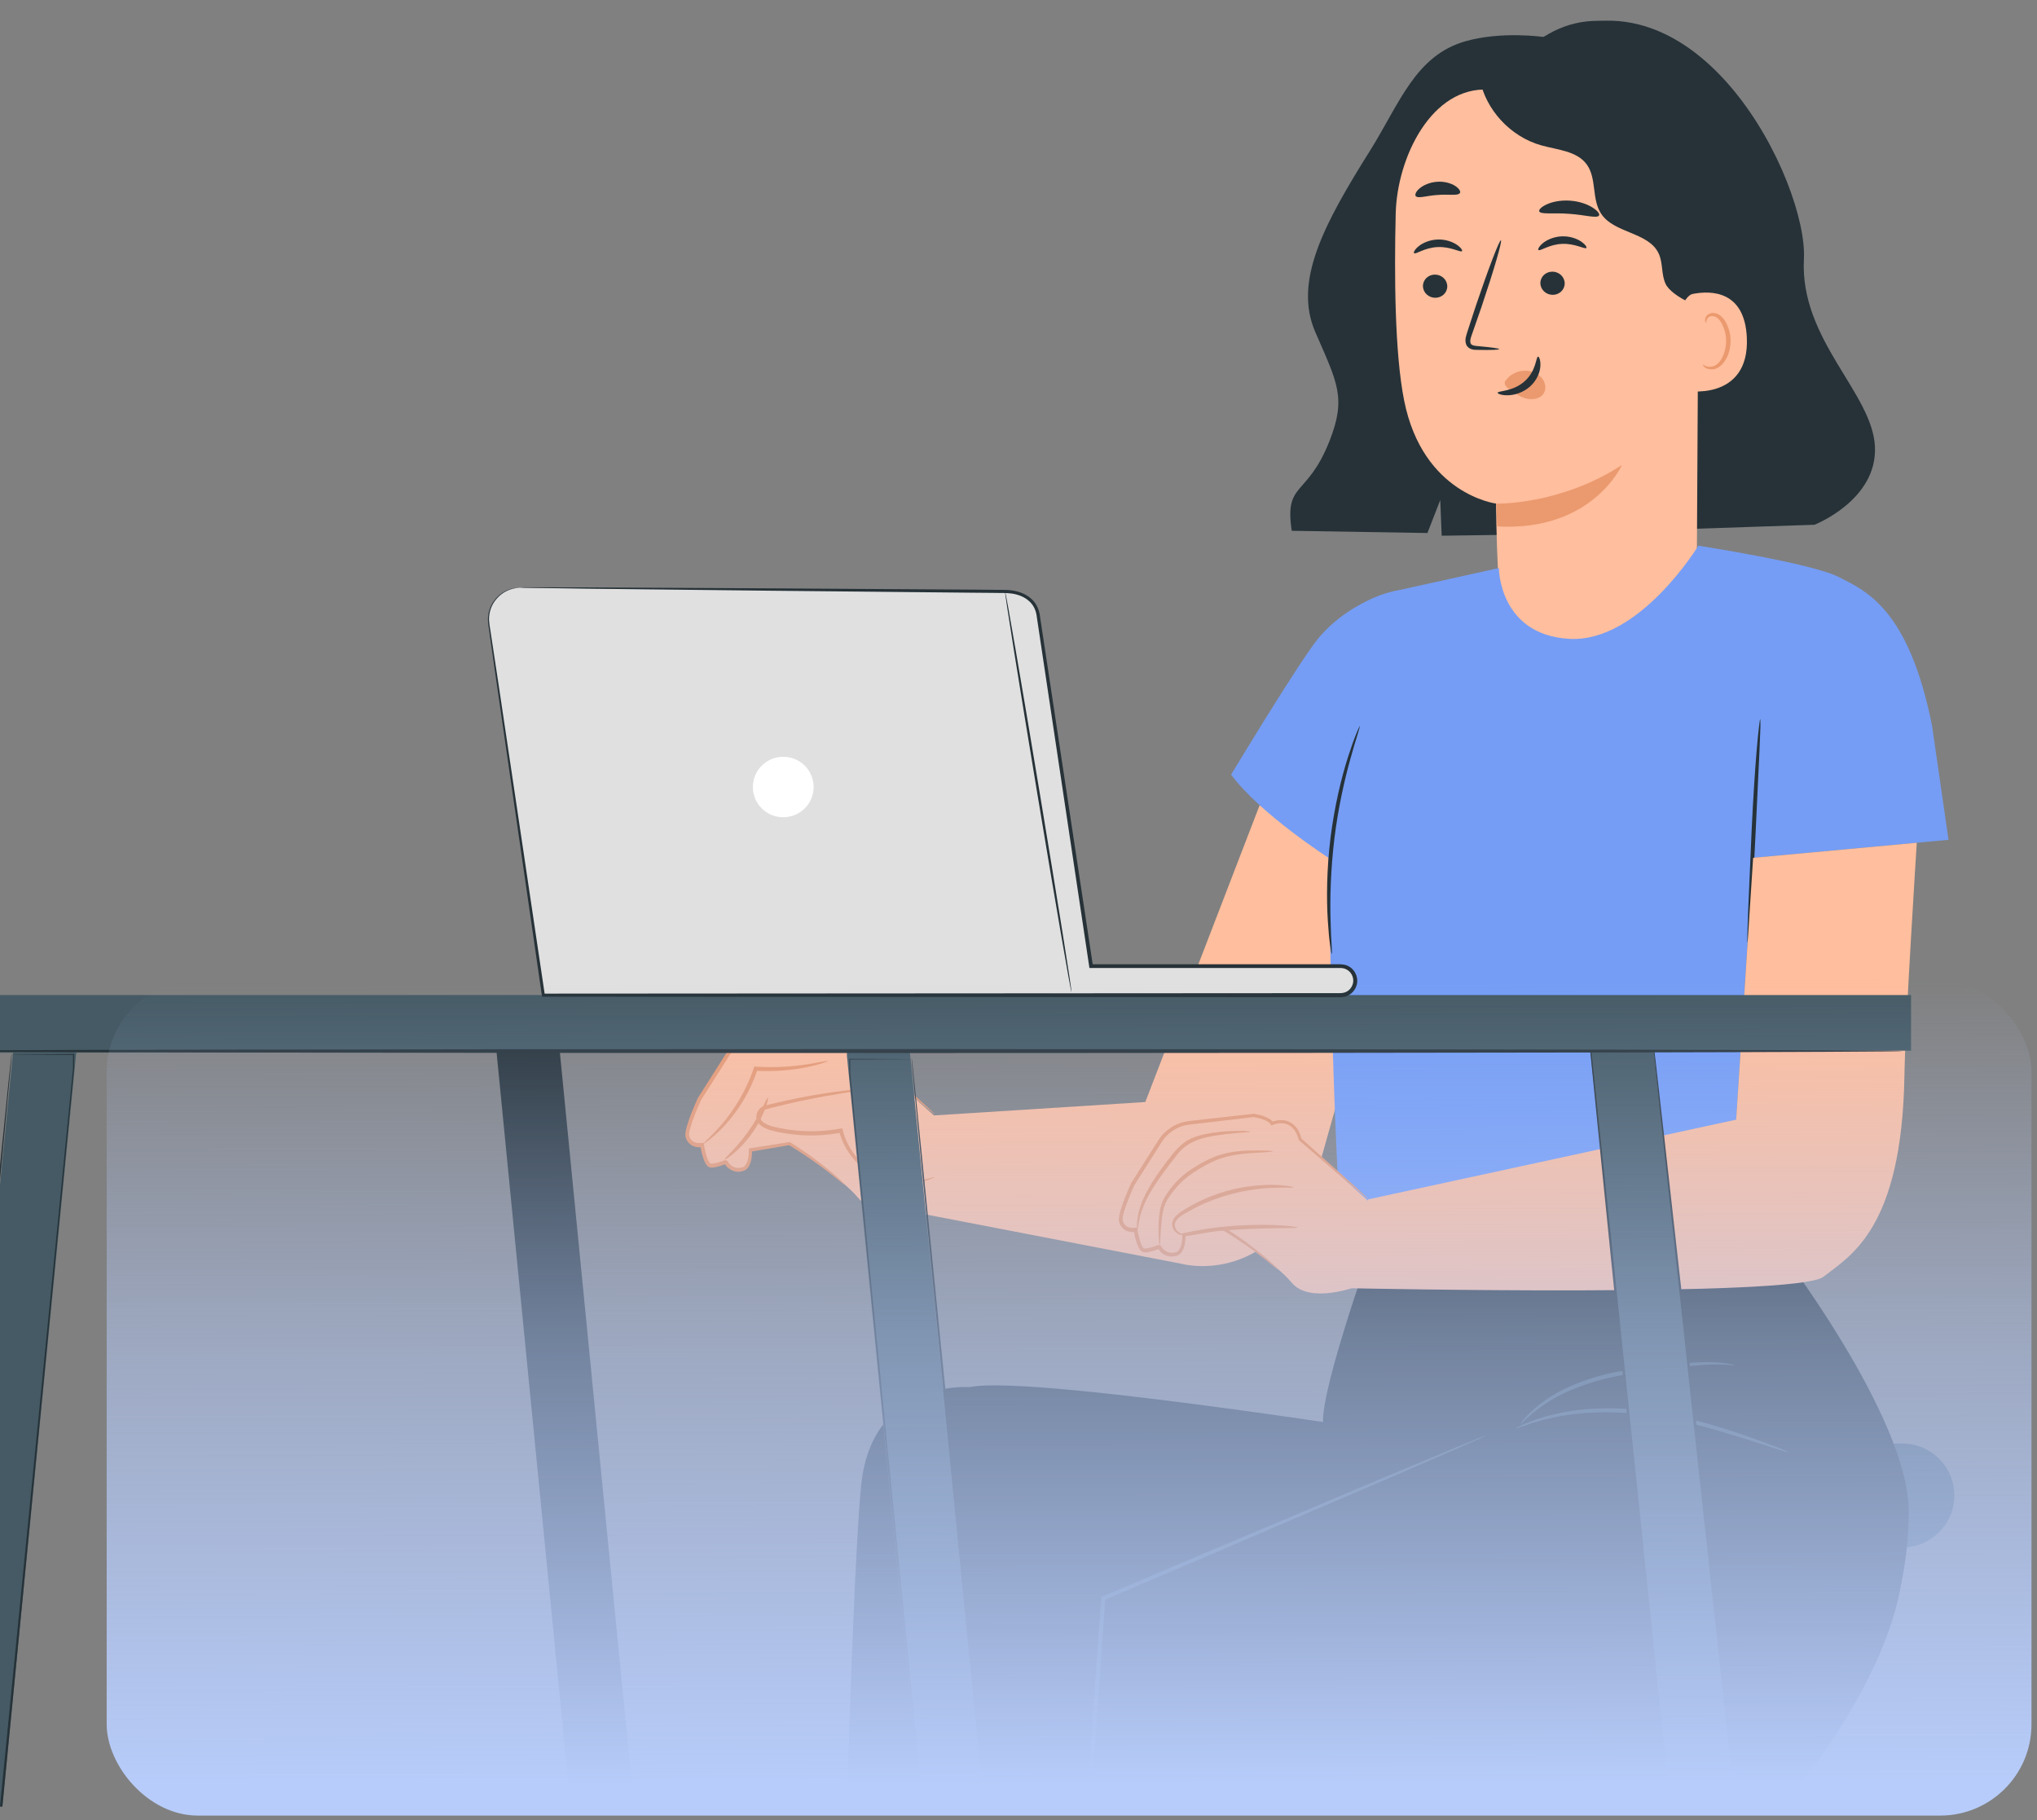 <svg width="254" height="227" viewBox="0 0 254 227" fill="none" xmlns="http://www.w3.org/2000/svg">
<rect x="0" y="0" width="254" height="227" fill="#808080" stroke="none"/>
<g clip-path="url(#clip0_357_927)">
<g clip-path="url(#clip1_357_927)">
<path d="M230.075 192.98C230.075 192.98 207.64 203.171 185.812 203.171C165.595 203.171 142.991 193.039 142.991 193.039L230.085 192.97L230.075 192.98Z" fill="#E0E0E0"/>
<path d="M183.525 284.208H192.183V193.95H183.525V284.208Z" fill="#E0E0E0"/>
<path d="M195.444 234.676H199.729V223.03H195.444V234.676Z" fill="#E0E0E0"/>
<path d="M139.124 192.981H237.182C240.78 192.981 243.692 190.082 243.692 186.5C243.692 182.918 240.78 180.019 237.182 180.019H139.124C135.526 180.019 132.614 182.918 132.614 186.5C132.614 190.082 135.526 192.981 139.124 192.981Z" fill="#455A64"/>
<path d="M226.228 65.454C226.228 65.454 234.12 62.386 233.792 55.688C233.474 48.989 224.399 42.36 224.936 32.307C225.443 22.877 211.865 -5.154 192.472 4.612C192.472 4.612 187.274 3.85 182.731 5.146C176.479 6.927 174.531 12.884 170.833 18.791C165.127 27.894 161.251 35.057 164.004 41.4C166.758 47.742 167.911 49.602 165.774 55.015C162.98 62.08 160.138 60.031 161.072 66.196L177.99 66.473L179.59 62.357L179.769 66.809L189.709 66.671L226.228 65.444V65.454Z" fill="#263238"/>
<path d="M177.999 14.507C178.208 17.109 176.488 19.434 174.769 21.393C173.039 23.353 171.121 25.391 170.753 27.973C170.107 32.545 174.629 36.77 173.725 41.301C173.238 43.725 171.26 45.685 170.912 48.139C170.584 50.513 171.866 52.819 173.457 54.62C175.047 56.42 176.985 57.914 178.387 59.854C178.387 59.854 181.319 64.593 190.275 61.506" fill="#263238"/>
<path d="M185.683 11.192L207.978 15.892C210.135 16.03 211.825 17.802 211.865 19.949L211.597 67.987C211.577 71.272 210.473 74.448 208.456 77.05L206.328 79.781C201.478 86.005 191.657 85.382 187.95 78.416C187.691 77.931 187.512 77.506 187.433 77.159C187.353 76.724 187.244 76.447 187.224 76.071L186.797 71.391C186.578 67.116 186.548 62.763 186.548 62.802C186.548 62.802 177.423 61.654 175.087 49.949C173.924 44.131 173.845 34.514 174.034 26.647C174.203 19.563 178.566 10.717 185.673 11.182L185.683 11.192Z" fill="#FFBE9D"/>
<path d="M177.433 35.671C177.433 36.473 178.119 37.126 178.954 37.136C179.789 37.146 180.465 36.512 180.465 35.711C180.465 34.91 179.779 34.256 178.944 34.246C178.109 34.237 177.433 34.87 177.433 35.671Z" fill="#263238"/>
<path d="M176.33 31.574C176.529 31.762 177.642 30.872 179.272 30.813C180.902 30.733 182.135 31.525 182.304 31.317C182.383 31.228 182.185 30.882 181.648 30.516C181.121 30.16 180.226 29.823 179.213 29.873C178.199 29.922 177.354 30.328 176.877 30.724C176.39 31.129 176.231 31.485 176.33 31.574Z" fill="#263238"/>
<path d="M192.075 35.304C192.075 36.106 192.761 36.759 193.596 36.769C194.43 36.779 195.106 36.145 195.106 35.344C195.106 34.542 194.421 33.889 193.586 33.879C192.751 33.87 192.075 34.503 192.075 35.304Z" fill="#263238"/>
<path d="M191.836 31.178C192.035 31.366 193.148 30.476 194.778 30.416C196.408 30.337 197.641 31.129 197.81 30.921C197.889 30.832 197.69 30.486 197.154 30.12C196.627 29.763 195.732 29.427 194.718 29.476C193.705 29.526 192.86 29.932 192.382 30.327C191.895 30.733 191.736 31.089 191.836 31.178Z" fill="#263238"/>
<path d="M186.936 43.537C186.936 43.448 185.922 43.309 184.262 43.161C183.845 43.131 183.447 43.072 183.368 42.785C183.258 42.488 183.417 42.033 183.596 41.548C183.944 40.529 184.322 39.46 184.709 38.342C186.25 33.781 187.343 30.031 187.155 29.971C186.966 29.912 185.574 33.563 184.033 38.124C183.666 39.252 183.308 40.321 182.98 41.35C182.841 41.825 182.592 42.369 182.831 42.983C182.96 43.289 183.268 43.497 183.536 43.566C183.805 43.636 184.043 43.636 184.252 43.636C185.912 43.665 186.936 43.636 186.936 43.537Z" fill="#263238"/>
<path d="M186.558 62.812C186.558 62.812 194.54 63.02 202.243 57.993C202.243 57.993 198.575 66.305 186.697 65.652L186.568 62.812H186.558Z" fill="#EB996E"/>
<path d="M187.781 47.425C188.337 46.634 189.351 46.169 190.375 46.238C191.091 46.288 191.816 46.594 192.264 47.158C192.721 47.712 192.84 48.524 192.472 49.088C192.055 49.721 191.14 49.899 190.355 49.711C189.57 49.523 188.874 49.038 188.218 48.553C188.039 48.415 187.85 48.276 187.731 48.089C187.612 47.901 187.582 47.653 187.711 47.485" fill="#EB996E"/>
<path d="M191.786 44.476C191.518 44.476 191.587 46.237 190.116 47.544C188.655 48.859 186.757 48.731 186.747 48.978C186.727 49.087 187.184 49.305 187.979 49.295C188.765 49.295 189.898 48.998 190.792 48.197C191.687 47.395 192.045 46.356 192.075 45.624C192.114 44.882 191.896 44.456 191.776 44.466L191.786 44.476Z" fill="#263238"/>
<path d="M191.925 26.35C192.104 26.785 193.724 26.508 195.653 26.666C197.581 26.785 199.152 27.28 199.39 26.874C199.5 26.676 199.211 26.271 198.565 25.875C197.929 25.469 196.925 25.103 195.772 25.024C194.619 24.945 193.575 25.162 192.889 25.479C192.194 25.786 191.856 26.152 191.935 26.36L191.925 26.35Z" fill="#263238"/>
<path d="M176.529 24.451C176.827 24.807 177.94 24.381 179.292 24.312C180.644 24.193 181.797 24.461 182.045 24.065C182.155 23.877 181.956 23.511 181.449 23.184C180.942 22.858 180.107 22.6 179.183 22.67C178.258 22.739 177.463 23.105 177.006 23.501C176.539 23.897 176.4 24.282 176.539 24.461L176.529 24.451Z" fill="#263238"/>
<path d="M217.839 15.882C216.189 11.043 209.529 5.74 203.257 3.355C199.688 1.99 195.663 2.514 192.472 4.622L184.51 9.866C185.276 13.725 188.357 17.04 192.154 18.118C194.182 18.692 196.627 18.811 197.86 20.513C199.122 22.254 198.456 24.837 199.639 26.637C201.269 29.131 205.593 28.923 206.835 31.634C207.382 32.822 207.133 34.246 207.7 35.424C208.455 36.987 212.501 38.907 214.151 38.353C215.801 37.798 215.751 34.988 216.258 33.504C217.133 30.971 216.725 29.675 216.397 28.27C215.612 24.955 218.942 19.127 217.839 15.902V15.882Z" fill="#263238"/>
<path d="M209.281 39.816C209.251 38.936 210.185 36.828 211.05 36.66C213.356 36.205 217.551 36.235 217.819 42.102C218.187 50.127 210.016 48.84 209.987 48.613C209.967 48.435 209.38 42.844 209.271 39.807L209.281 39.816Z" fill="#FFBE9D"/>
<path d="M212.322 45.466C212.322 45.466 212.471 45.556 212.71 45.654C212.948 45.753 213.346 45.803 213.764 45.625C214.598 45.278 215.255 43.893 215.235 42.449C215.225 41.716 215.036 41.024 214.748 40.46C214.479 39.886 214.072 39.49 213.644 39.431C213.217 39.352 212.919 39.619 212.829 39.846C212.73 40.074 212.789 40.232 212.75 40.252C212.73 40.272 212.571 40.123 212.62 39.787C212.65 39.629 212.73 39.431 212.919 39.272C213.108 39.104 213.386 39.015 213.684 39.035C214.31 39.055 214.897 39.599 215.205 40.212C215.553 40.836 215.781 41.608 215.791 42.429C215.811 44.051 215.046 45.595 213.903 45.991C213.346 46.159 212.859 46.011 212.611 45.833C212.352 45.645 212.302 45.466 212.332 45.456L212.322 45.466Z" fill="#EB996E"/>
<path d="M157.076 100.401L142.812 137.436L115.975 139.138L111.82 150.755L147.246 157.592C147.246 157.592 157.901 160.679 163.974 147.212L174.362 110.375L157.066 100.411L157.076 100.401Z" fill="#FFBE9D"/>
<path d="M90.499 144.927C90.817 145.56 91.493 145.975 92.209 145.916C92.348 145.906 92.497 145.876 92.656 145.827C93.67 145.5 93.581 143.442 93.581 143.442L98.441 142.651C98.441 142.651 104.763 146.708 107.019 149.399C109.276 152.09 115.011 149.913 115.011 149.913L116.999 139.593L108.043 131.539C108.043 131.539 108.59 132.024 107.973 130.51C107.357 129.006 104.544 129.57 104.544 129.57C104.107 128.828 102.268 128.561 102.268 128.561L94.415 129.461C92.795 129.649 91.354 130.55 90.479 131.925L87.159 137.159C87.159 137.159 85.41 140.929 85.688 141.8C86.116 143.126 87.517 142.829 87.517 142.829C87.517 142.829 87.905 145.303 88.561 145.392C89.217 145.481 90.509 144.927 90.509 144.927H90.499Z" fill="#FFBE9D"/>
<path d="M105.29 147.737C105.29 147.737 105.121 147.628 104.823 147.381C104.485 147.114 104.047 146.767 103.511 146.332C102.348 145.442 100.628 144.165 98.352 142.79L98.461 142.81C97.01 143.057 95.38 143.334 93.6 143.631L93.769 143.423C93.779 143.819 93.76 144.205 93.68 144.61C93.6 145.006 93.471 145.432 93.133 145.778C92.954 145.946 92.696 146.045 92.487 146.075C92.269 146.134 92.04 146.154 91.801 146.114C91.334 146.045 90.897 145.808 90.589 145.451C90.509 145.362 90.44 145.263 90.38 145.164L90.34 145.085L90.32 145.046V145.026H90.31C90.251 145.006 90.857 145.224 90.599 145.125H90.589L90.44 145.184C90.231 145.263 90.022 145.343 89.813 145.402C89.595 145.471 89.376 145.531 89.147 145.57C89.028 145.59 88.909 145.61 88.79 145.61C88.67 145.61 88.531 145.61 88.342 145.521C88.064 145.323 87.975 145.095 87.865 144.878C87.766 144.66 87.686 144.432 87.627 144.215C87.487 143.769 87.398 143.314 87.318 142.849L87.607 143.047C86.981 143.156 86.235 143.007 85.798 142.434C85.599 142.166 85.44 141.84 85.46 141.464C85.48 141.127 85.549 140.831 85.629 140.524C85.967 139.337 86.454 138.199 86.971 137.041V137.011C87.537 136.121 88.133 135.181 88.74 134.221C89.118 133.627 89.495 133.034 89.863 132.45C90.241 131.886 90.569 131.243 91.096 130.738C91.603 130.234 92.209 129.838 92.855 129.571C93.501 129.294 94.227 129.224 94.853 129.155C97.457 128.868 99.932 128.591 102.258 128.324H102.288H102.318C102.775 128.403 103.202 128.502 103.62 128.66C104.027 128.828 104.455 129.007 104.743 129.442L104.475 129.353C105.31 129.016 106.264 129.007 106.999 129.491C107.735 129.966 108.063 130.748 108.242 131.47L108.182 131.371C110.757 133.677 112.854 135.547 114.355 136.893C115.051 137.526 115.597 138.03 116.015 138.416C116.393 138.773 116.582 138.961 116.572 138.97C116.562 138.98 116.343 138.822 115.945 138.496C115.508 138.129 114.941 137.645 114.216 137.041C112.685 135.725 110.558 133.895 107.934 131.639L107.894 131.599L107.874 131.53C107.705 130.887 107.377 130.184 106.771 129.808C106.184 129.412 105.339 129.422 104.644 129.719L104.475 129.788L104.375 129.63C104.206 129.373 103.839 129.175 103.461 129.036C103.083 128.898 102.666 128.799 102.248 128.73H102.308C99.992 129.007 97.507 129.294 94.912 129.6C94.247 129.67 93.63 129.729 93.034 129.986C92.447 130.224 91.901 130.58 91.444 131.045C90.976 131.49 90.668 132.084 90.281 132.677C89.913 133.261 89.535 133.855 89.157 134.449C88.551 135.408 87.955 136.348 87.388 137.239L87.408 137.209C86.901 138.337 86.414 139.485 86.086 140.613C86.006 140.89 85.937 141.177 85.927 141.434C85.897 141.652 86.016 141.899 86.156 142.097C86.434 142.493 87.01 142.622 87.487 142.542L87.736 142.503L87.776 142.74C87.845 143.186 87.945 143.631 88.064 144.046C88.183 144.442 88.352 144.927 88.571 145.095C88.581 145.095 88.66 145.125 88.77 145.115C88.869 145.115 88.969 145.105 89.068 145.085C89.267 145.056 89.475 144.996 89.674 144.937C89.873 144.878 90.072 144.808 90.271 144.729L90.42 144.67C90.161 144.581 90.768 144.798 90.708 144.779V144.798L90.728 144.828L90.758 144.887C90.807 144.967 90.857 145.046 90.927 145.115C91.165 145.402 91.513 145.59 91.861 145.639C92.04 145.669 92.219 145.649 92.398 145.61C92.597 145.58 92.726 145.531 92.845 145.422C93.312 144.937 93.372 144.086 93.382 143.403V143.225L93.551 143.195C95.33 142.918 96.97 142.661 98.421 142.434H98.481L98.531 142.453C100.807 143.878 102.507 145.194 103.63 146.134C104.196 146.609 104.614 146.985 104.892 147.252C105.171 147.519 105.31 147.668 105.3 147.678L105.29 147.737Z" fill="#EB996E"/>
<path d="M103.202 132.321C103.222 132.371 102.287 132.737 100.687 133.073C99.087 133.409 96.791 133.686 94.206 133.538L94.465 133.36C94.335 133.746 94.186 134.152 94.027 134.557C92.954 137.239 91.353 139.356 90.041 140.702C89.385 141.375 88.799 141.869 88.391 142.196C87.974 142.512 87.725 142.671 87.706 142.641C87.656 142.572 88.55 141.85 89.783 140.464C91.006 139.079 92.507 136.981 93.56 134.369C93.719 133.973 93.858 133.578 93.988 133.212L94.057 133.024H94.246C96.781 133.192 99.037 132.984 100.627 132.737C102.228 132.489 103.192 132.252 103.212 132.321H103.202Z" fill="#EB996E"/>
<path d="M95.757 136.882C95.886 136.902 95.37 139.059 93.819 141.266C92.278 143.482 90.429 144.709 90.36 144.6C90.26 144.481 91.91 143.116 93.391 140.979C94.892 138.851 95.608 136.833 95.757 136.892V136.882Z" fill="#EB996E"/>
<path d="M116.552 146.777C116.552 146.777 116.472 146.836 116.304 146.925C116.135 147.005 115.876 147.113 115.528 147.222C114.842 147.44 113.779 147.668 112.437 147.578C111.105 147.489 109.475 147.064 107.984 145.976C106.503 144.907 105.181 143.195 104.624 141.058L104.912 141.246C103.163 141.582 101.215 141.701 99.227 141.513C98.511 141.444 97.815 141.335 97.129 141.196C96.454 141.058 95.758 140.919 95.132 140.543C94.833 140.375 94.495 140.088 94.376 139.692C94.247 139.307 94.316 138.891 94.505 138.565C94.694 138.228 95.022 137.981 95.39 137.882C95.698 137.803 95.996 137.733 96.294 137.654C98.68 137.08 100.857 136.665 102.686 136.378C104.515 136.091 106.006 135.923 107.04 135.834C108.073 135.745 108.65 135.725 108.65 135.754C108.65 135.794 108.083 135.873 107.059 136.031C106.036 136.18 104.555 136.407 102.736 136.734C100.917 137.061 98.769 137.516 96.394 138.109C96.096 138.189 95.797 138.258 95.499 138.337C95.261 138.406 95.052 138.565 94.923 138.792C94.803 139.02 94.764 139.287 94.843 139.524C94.913 139.762 95.112 139.94 95.38 140.098C95.907 140.405 96.553 140.543 97.219 140.682C97.885 140.82 98.571 140.919 99.257 140.989C101.195 141.177 103.083 141.058 104.793 140.751L105.022 140.712L105.081 140.939C105.588 142.958 106.821 144.59 108.212 145.639C109.614 146.698 111.155 147.143 112.437 147.272C113.729 147.4 114.763 147.222 115.459 147.064C116.154 146.896 116.512 146.747 116.532 146.787L116.552 146.777Z" fill="#EB996E"/>
<path d="M135.874 299.748L105.726 224.628C105.726 224.628 106.402 211.814 108.778 207.767C111.153 203.721 182.979 180.112 182.979 180.112C182.979 180.112 201.278 175.729 213.475 180.112C225.671 184.495 238.454 188.908 237.082 197.398C235.084 209.806 224.289 222.728 224.289 222.728L171.469 224.291L142.683 234.75L162.075 290.061L135.904 299.748H135.874Z" fill="#263238"/>
<path d="M120.925 172.988C120.925 172.988 108.749 172.019 107.387 185.168C106.035 198.318 104.703 259.705 104.703 259.705L133.161 262.069L137.564 199.338L182.97 180.112C182.97 180.112 129.056 171.296 120.925 172.988Z" fill="#263238"/>
<path d="M171.132 155.237C171.132 155.237 163.736 175.868 165.148 178.163C166.559 180.459 185.564 189.918 185.564 189.918L233.127 208.104C233.127 208.104 238.007 200.367 238.007 188.493C238.007 176.619 221.467 155.237 221.467 155.237H171.132Z" fill="#263238"/>
<path d="M185.226 179.063C185.226 179.063 185.157 179.113 185.008 179.182C184.839 179.261 184.61 179.36 184.332 179.489C183.705 179.766 182.821 180.152 181.698 180.656C179.362 181.666 176.012 183.12 171.807 184.941C163.329 188.572 151.431 193.668 137.674 199.565L137.823 199.347C137.395 205.541 136.928 212.24 136.441 219.156C135.288 235.344 134.215 250.265 133.37 262.069L133.35 262.287L133.141 262.267C124.484 261.515 117.386 260.892 112.407 260.456C109.961 260.229 108.043 260.051 106.701 259.922C106.065 259.853 105.578 259.803 105.21 259.764C104.872 259.724 104.703 259.704 104.703 259.694C104.703 259.685 104.882 259.694 105.22 259.704C105.588 259.724 106.085 259.754 106.721 259.793C108.063 259.892 109.991 260.031 112.436 260.209C117.416 260.605 124.523 261.159 133.181 261.842L132.952 262.039C133.767 250.235 134.791 235.304 135.914 219.117C136.401 212.19 136.879 205.502 137.316 199.308V199.149L137.475 199.09C151.262 193.262 163.18 188.226 171.678 184.634C175.903 182.873 179.272 181.468 181.618 180.478C182.761 180.013 183.646 179.647 184.282 179.39C184.57 179.281 184.799 179.192 184.978 179.123C185.137 179.063 185.216 179.034 185.216 179.044L185.226 179.063Z" fill="#455A64"/>
<path d="M223.047 181.122C223.047 181.122 222.56 181.023 221.716 180.755C220.771 180.449 219.569 180.063 218.137 179.608C215.115 178.658 210.921 177.322 206.15 176.59C201.378 175.858 196.965 176.085 193.884 176.748C190.783 177.381 189.003 178.262 188.964 178.163C188.954 178.133 189.381 177.896 190.196 177.54C191.011 177.184 192.234 176.748 193.794 176.382C196.896 175.61 201.388 175.323 206.219 176.065C211.05 176.808 215.245 178.203 218.246 179.252C219.747 179.786 220.95 180.231 221.775 180.558C222.6 180.884 223.057 181.082 223.038 181.112L223.047 181.122Z" fill="#455A64"/>
<path d="M216.328 170.258C216.318 170.337 214.738 170.04 212.173 170.238C210.891 170.327 209.37 170.525 207.67 170.723C205.981 170.921 204.112 171.148 202.194 171.515C198.327 172.197 195.007 173.543 192.87 174.958C190.723 176.353 189.709 177.62 189.639 177.55C189.62 177.531 189.838 177.194 190.325 176.66C190.822 176.125 191.578 175.393 192.651 174.651C194.768 173.127 198.168 171.693 202.084 171C204.032 170.634 205.911 170.416 207.611 170.248C209.31 170.08 210.841 169.922 212.143 169.882C213.445 169.833 214.499 169.912 215.225 170.021C215.95 170.129 216.328 170.248 216.328 170.278V170.258Z" fill="#455A64"/>
<path d="M153.518 96.591C153.518 96.591 162.026 82.472 164.382 79.612C166.599 76.931 169.452 75.358 171.35 74.527C172.414 74.061 173.527 73.745 174.66 73.547L186.896 70.846C186.896 70.846 186.916 79.157 195.663 79.672C204.41 80.186 211.776 68.055 211.776 68.055C211.776 68.055 225.91 70.232 229.29 71.964C232.669 73.695 237.987 75.892 240.91 90.477L242.967 104.735L218.594 106.981L216.259 143.037L204.172 151.418C204.172 151.418 170.664 160.085 168.517 160.659C166.38 161.233 165.664 106.981 165.664 106.981C165.664 106.981 157.057 101.44 153.498 96.582L153.518 96.591Z" fill="#759DF5"/>
<path d="M169.561 90.527C169.561 90.527 169.362 90.883 169.094 91.566C168.816 92.248 168.458 93.248 168.06 94.494C167.265 96.998 166.4 100.53 165.903 104.518C165.416 108.505 165.406 112.146 165.565 114.759C165.645 116.065 165.744 117.123 165.854 117.856C165.953 118.578 166.023 118.984 166.062 118.974C166.092 118.974 166.092 118.568 166.042 117.836C165.993 117.104 165.943 116.055 165.913 114.749C165.834 112.136 165.913 108.535 166.39 104.577C166.877 100.629 167.692 97.107 168.398 94.593C168.746 93.337 169.054 92.328 169.273 91.625C169.492 90.922 169.591 90.537 169.561 90.527Z" fill="#263238"/>
<path d="M219.489 89.666C219.489 89.666 219.529 90.062 219.509 90.764C219.479 91.585 219.439 92.585 219.39 93.752C219.261 96.394 219.101 99.828 218.923 103.607C218.744 107.456 218.535 110.949 218.346 113.462C218.247 114.719 218.157 115.738 218.088 116.441C218.008 117.143 217.958 117.529 217.919 117.529C217.879 117.529 217.869 117.133 217.889 116.431C217.919 115.61 217.948 114.61 217.988 113.443C218.098 110.791 218.247 107.367 218.416 103.578C218.595 99.729 218.823 96.236 219.032 93.723C219.141 92.466 219.231 91.447 219.32 90.745C219.4 90.042 219.459 89.656 219.499 89.656L219.489 89.666Z" fill="#263238"/>
<path d="M170.595 149.577L216.487 139.633L218.604 106.981L239.011 105.101C239.011 105.101 237.58 127.374 237.47 134.063C237.172 153.318 230.671 156.632 227.361 159.235C224.042 161.837 168.537 160.659 168.537 160.659L170.595 149.577Z" fill="#FFBE9D"/>
<path d="M144.552 155.494C144.87 156.127 145.546 156.543 146.262 156.484C146.401 156.474 146.55 156.444 146.709 156.395C147.723 156.068 147.633 154.01 147.633 154.01L152.494 153.218C152.494 153.218 158.816 157.275 161.072 159.967C163.318 162.658 169.064 160.481 169.064 160.481L171.052 150.161L162.096 142.107C162.096 142.107 162.642 142.592 162.026 141.078C161.41 139.574 158.597 140.138 158.597 140.138C158.16 139.396 156.321 139.129 156.321 139.129L148.468 140.029C146.848 140.217 145.407 141.117 144.532 142.493L141.212 147.727C141.212 147.727 139.463 151.497 139.741 152.367C140.168 153.693 141.57 153.397 141.57 153.397C141.57 153.397 141.958 155.87 142.614 155.959C143.27 156.048 144.562 155.494 144.562 155.494H144.552Z" fill="#FFBE9D"/>
<path d="M161.26 148.083C161.26 148.162 160.207 148.073 158.527 148.142C156.857 148.222 154.541 148.518 152.116 149.34C150.903 149.745 149.79 150.23 148.816 150.745C147.871 151.279 146.877 151.714 146.569 152.397C146.42 152.733 146.49 153.08 146.659 153.327C146.828 153.575 147.046 153.743 147.255 153.822C147.663 153.99 147.931 153.871 147.941 153.921C147.961 153.931 147.702 154.139 147.185 154C146.937 153.931 146.659 153.772 146.43 153.476C146.201 153.199 146.062 152.704 146.241 152.249C146.41 151.793 146.798 151.437 147.215 151.15C147.643 150.873 148.09 150.586 148.587 150.319C149.571 149.775 150.714 149.26 151.947 148.845C154.422 148.004 156.807 147.766 158.507 147.766C160.217 147.786 161.25 148.004 161.241 148.063L161.26 148.083Z" fill="#EB996E"/>
<path d="M161.807 153.071C161.807 153.219 158.607 153.09 154.681 153.318C150.754 153.536 147.593 154.021 147.564 153.882C147.554 153.813 148.329 153.615 149.611 153.387C150.893 153.16 152.673 152.932 154.651 152.823C156.629 152.714 158.428 152.734 159.72 152.823C161.012 152.902 161.807 153.021 161.807 153.081V153.071Z" fill="#EB996E"/>
<path d="M144.591 155.296C144.591 155.296 144.532 154.999 144.492 154.465C144.462 153.931 144.422 153.149 144.492 152.18C144.522 151.695 144.581 151.16 144.71 150.596C144.84 150.023 145.108 149.429 145.486 148.895C146.192 147.826 147.176 146.728 148.428 145.896C149.67 145.075 150.923 144.383 152.185 144.007C153.438 143.631 154.611 143.532 155.575 143.492C156.549 143.462 157.324 143.482 157.871 143.492C158.408 143.512 158.706 143.542 158.706 143.581C158.706 143.66 157.513 143.7 155.595 143.838C154.64 143.927 153.507 144.056 152.314 144.442C151.142 144.818 149.909 145.511 148.706 146.302C147.504 147.104 146.579 148.113 145.863 149.152C145.108 150.141 144.959 151.269 144.85 152.209C144.661 154.099 144.71 155.306 144.601 155.296H144.591Z" fill="#EB996E"/>
<path d="M155.933 141.117C155.933 141.196 154.76 141.226 152.882 141.434C151.073 141.711 148.18 141.84 146.54 144.323C144.761 146.579 143.24 148.706 142.574 150.458C141.868 152.189 141.938 153.396 141.828 153.387C141.799 153.387 141.759 153.09 141.779 152.555C141.799 152.021 141.918 151.239 142.236 150.339C142.842 148.499 144.343 146.282 146.142 144.016C146.6 143.442 147.097 142.908 147.673 142.483C148.25 142.047 148.906 141.8 149.522 141.622C150.764 141.276 151.898 141.177 152.852 141.097C154.76 140.969 155.933 141.068 155.933 141.127V141.117Z" fill="#EB996E"/>
<path d="M159.343 158.314C159.343 158.314 159.174 158.205 158.875 157.958C158.537 157.691 158.1 157.344 157.563 156.909C156.4 156.018 154.681 154.742 152.404 153.367L152.514 153.386C151.063 153.634 149.432 153.911 147.653 154.208L147.822 154C147.832 154.396 147.812 154.782 147.733 155.187C147.653 155.583 147.524 156.009 147.186 156.355C147.007 156.523 146.749 156.622 146.54 156.652C146.321 156.711 146.093 156.731 145.854 156.691C145.387 156.622 144.95 156.385 144.641 156.028C144.562 155.939 144.492 155.84 144.433 155.741L144.393 155.662L144.373 155.623V155.603H144.363C144.303 155.583 144.91 155.801 144.651 155.702H144.641L144.492 155.761C144.284 155.84 144.075 155.919 143.866 155.979C143.647 156.048 143.429 156.107 143.2 156.147C143.081 156.167 142.962 156.187 142.842 156.187C142.723 156.187 142.584 156.187 142.395 156.098C142.117 155.9 142.027 155.672 141.918 155.454C141.818 155.237 141.739 155.009 141.679 154.791C141.54 154.346 141.451 153.891 141.371 153.426L141.659 153.624C141.033 153.733 140.288 153.584 139.85 153.01C139.652 152.743 139.493 152.417 139.512 152.041C139.532 151.704 139.602 151.408 139.681 151.101C140.019 149.913 140.506 148.776 141.023 147.618V147.588C141.59 146.698 142.186 145.758 142.793 144.798C143.17 144.204 143.548 143.611 143.916 143.027C144.294 142.463 144.622 141.82 145.148 141.315C145.655 140.81 146.262 140.415 146.908 140.147C147.554 139.87 148.279 139.801 148.906 139.732C151.51 139.445 153.985 139.168 156.311 138.901H156.341H156.37C156.828 138.98 157.255 139.079 157.673 139.237C158.08 139.405 158.508 139.583 158.796 140.019L158.527 139.93C159.362 139.593 160.317 139.583 161.052 140.068C161.788 140.543 162.116 141.325 162.295 142.047L162.235 141.948C164.809 144.254 166.907 146.124 168.408 147.469C169.103 148.103 169.65 148.607 170.068 148.993C170.445 149.349 170.634 149.537 170.624 149.547C170.614 149.557 170.396 149.399 169.998 149.072C169.561 148.706 168.994 148.221 168.269 147.618C166.738 146.302 164.611 144.471 161.987 142.215L161.947 142.176L161.927 142.107C161.758 141.463 161.43 140.761 160.824 140.385C160.237 139.989 159.392 139.999 158.696 140.296L158.527 140.365L158.428 140.207C158.259 139.95 157.891 139.752 157.514 139.613C157.136 139.475 156.718 139.376 156.301 139.306H156.361C154.045 139.583 151.56 139.87 148.965 140.177C148.299 140.246 147.683 140.306 147.087 140.563C146.5 140.801 145.953 141.157 145.496 141.622C145.029 142.067 144.721 142.661 144.333 143.254C143.965 143.838 143.588 144.432 143.21 145.026C142.604 145.985 142.007 146.925 141.441 147.816L141.461 147.786C140.954 148.914 140.467 150.062 140.139 151.19C140.059 151.467 139.99 151.754 139.98 152.011C139.95 152.229 140.069 152.476 140.208 152.674C140.487 153.07 141.063 153.198 141.54 153.119L141.789 153.08L141.828 153.317C141.898 153.762 141.997 154.208 142.117 154.623C142.236 155.019 142.405 155.504 142.624 155.672C142.634 155.672 142.713 155.702 142.822 155.692C142.922 155.692 143.021 155.682 143.121 155.662C143.319 155.633 143.528 155.573 143.727 155.514C143.926 155.454 144.125 155.385 144.323 155.306L144.472 155.247C144.214 155.158 144.82 155.375 144.761 155.355V155.375L144.781 155.405L144.81 155.464C144.86 155.543 144.91 155.623 144.979 155.692C145.218 155.979 145.566 156.167 145.914 156.216C146.093 156.246 146.272 156.226 146.45 156.187C146.649 156.157 146.778 156.107 146.898 155.999C147.365 155.514 147.425 154.663 147.435 153.98V153.802L147.604 153.772C149.383 153.495 151.023 153.238 152.474 153.01H152.534L152.583 153.03C154.86 154.455 156.559 155.771 157.683 156.711C158.249 157.186 158.667 157.562 158.945 157.829C159.223 158.096 159.362 158.245 159.352 158.255L159.343 158.314Z" fill="#EB996E"/>
<path d="M206.04 129.339H198.316V131.031L215.214 295.113H224.23L206.04 129.339Z" fill="#455A64"/>
<path d="M206.04 129.338C206.04 129.338 206.06 129.635 206.119 130.209C206.179 130.783 206.268 131.624 206.378 132.712C206.606 134.919 206.954 138.154 207.392 142.32C208.286 150.671 209.588 162.733 211.199 177.693C214.449 207.585 218.962 248.994 223.981 295.142L224.24 294.855C221.616 294.855 218.783 294.855 215.95 294.855H215.234L215.493 295.093C207.541 217.865 200.732 152.521 198.416 131.03C198.416 130.249 198.416 129.784 198.416 129.338L198.346 129.408C200.97 129.388 202.889 129.378 204.171 129.368C204.797 129.368 205.264 129.358 205.592 129.348C205.911 129.348 206.07 129.338 206.07 129.338C206.07 129.338 205.93 129.338 205.622 129.328C205.304 129.328 204.837 129.328 204.221 129.309C202.938 129.309 201 129.289 198.356 129.269H198.287V129.338C198.287 129.784 198.287 130.249 198.287 131.04C200.394 152.551 207.054 217.905 215.006 295.132L215.025 295.37H215.98C218.822 295.37 221.645 295.37 224.27 295.37H224.558L224.528 295.083C219.419 248.875 214.827 207.407 211.517 177.475C209.847 162.554 208.495 150.503 207.561 142.172C207.093 138.036 206.726 134.82 206.477 132.623C206.348 131.545 206.258 130.723 206.189 130.15C206.119 129.596 206.079 129.318 206.079 129.318L206.04 129.338Z" fill="#263238"/>
<path d="M69.625 129.339H61.902V131.07L77.995 295.073H85.917L69.625 129.339Z" fill="#263238"/>
<path d="M238.295 131.031L-36.901 131.328L-37.001 124.095H238.295V131.031Z" fill="#455A64"/>
<path d="M1.815 129.338H9.528V131.07L-6.555 295.073H-14.487L1.815 129.338Z" fill="#455A64"/>
<path d="M1.467 131.485C1.467 131.485 1.447 131.782 1.397 132.336C1.348 132.9 1.268 133.722 1.169 134.8C0.96 136.977 0.662 140.163 0.274 144.269C-0.521 152.492 -1.664 164.395 -3.086 179.138C-5.958 208.594 -9.944 249.419 -14.377 294.885L-14.596 294.647C-12.121 294.647 -9.457 294.647 -6.783 294.647H-6.664L-6.883 294.845C0.632 218.914 7.003 154.589 9.111 133.227C9.111 132.425 9.111 131.951 9.111 131.495L9.17 131.555C6.536 131.535 4.618 131.525 3.345 131.525C2.719 131.525 2.242 131.515 1.924 131.515C1.606 131.515 1.447 131.505 1.447 131.505C1.447 131.505 1.596 131.505 1.904 131.495C2.222 131.495 2.689 131.495 3.316 131.485C4.598 131.485 6.526 131.466 9.18 131.456H9.24V131.515C9.24 131.97 9.24 132.445 9.24 133.257C7.162 154.629 0.92 218.964 -6.465 294.905L-6.485 295.103H-6.803C-9.477 295.103 -12.141 295.103 -14.616 295.103H-14.854L-14.835 294.865C-10.332 249.35 -6.276 208.485 -3.364 178.989C-1.893 164.276 -0.7 152.393 0.125 144.18C0.542 140.094 0.86 136.927 1.079 134.761C1.189 133.692 1.278 132.881 1.338 132.326C1.397 131.782 1.437 131.505 1.437 131.505L1.467 131.485Z" fill="#263238"/>
<path d="M113.331 129.962H105.607V131.694L121.69 295.073H129.622L113.331 129.962Z" fill="#455A64"/>
<path d="M113.669 132.099C113.669 132.099 113.688 132.396 113.738 132.95C113.788 133.514 113.867 134.335 113.967 135.404C114.175 137.571 114.474 140.747 114.861 144.833C115.656 153.026 116.8 164.88 118.221 179.563C121.094 208.911 125.08 249.578 129.513 294.865L129.731 294.628C127.256 294.628 124.592 294.628 121.919 294.628H121.799L122.018 294.816C114.503 219.171 108.132 155.094 106.025 133.811C106.025 133.019 106.025 132.534 106.025 132.079L105.965 132.139C108.599 132.119 110.518 132.109 111.79 132.109C112.416 132.109 112.893 132.099 113.211 132.099C113.529 132.099 113.688 132.089 113.688 132.089C113.688 132.089 113.539 132.089 113.231 132.079C112.913 132.079 112.446 132.079 111.82 132.069C110.537 132.069 108.609 132.049 105.955 132.04H105.896V132.099C105.896 132.554 105.896 133.029 105.896 133.831C107.973 155.114 114.215 219.211 121.601 294.865L121.62 295.053H121.939C124.612 295.053 127.276 295.053 129.751 295.053H129.99L129.97 294.816C125.467 249.469 121.412 208.762 118.499 179.375C117.028 164.712 115.835 152.878 115.01 144.705C114.593 140.638 114.275 137.472 114.056 135.325C113.947 134.266 113.857 133.455 113.798 132.9C113.738 132.356 113.698 132.089 113.698 132.089L113.669 132.099Z" fill="#263238"/>
<path d="M237.261 131.079C237.261 130.941 181.777 130.832 113.35 130.832C44.924 130.832 -10.57 130.941 -10.57 131.079C-10.57 131.218 44.904 131.327 113.35 131.327C181.797 131.327 237.261 131.218 237.261 131.079Z" fill="#263238"/>
<path d="M64.874 73.295L125.319 73.78C127.277 73.78 129.155 74.72 129.444 76.649L136.054 120.502H167.186C168.189 120.502 169.005 121.313 169.005 122.313C169.005 123.312 168.189 124.124 167.186 124.124H67.747L60.948 77.837C60.58 75.452 62.439 73.295 64.864 73.295H64.874Z" fill="#E0E0E0"/>
<path d="M64.874 73.296C64.874 73.296 64.546 73.256 63.919 73.385C63.313 73.523 62.359 73.899 61.613 74.908C61.236 75.403 60.957 76.066 60.868 76.828C60.768 77.6 60.997 78.421 61.087 79.302C61.335 81.073 61.633 83.111 61.961 85.406C63.293 94.599 65.212 107.847 67.567 124.144L67.587 124.302H67.746C93.481 124.322 127.296 124.342 164.213 124.362H166.807C167.205 124.381 167.761 124.362 168.179 124.104C168.606 123.867 168.944 123.471 169.113 123.016C169.471 122.096 169.044 120.978 168.179 120.513C167.761 120.265 167.215 120.245 166.817 120.255H165.535C162.126 120.255 158.756 120.255 155.436 120.255C148.786 120.255 142.295 120.255 136.053 120.255L136.282 120.453C133.906 104.75 131.69 90.097 129.692 76.957C129.622 76.125 129.244 75.225 128.578 74.661C127.922 74.077 127.087 73.77 126.262 73.642C125.418 73.513 124.622 73.582 123.827 73.553C123.032 73.553 122.237 73.543 121.452 73.533C118.311 73.513 115.279 73.493 112.356 73.474C106.502 73.434 101.095 73.404 96.184 73.375C86.374 73.325 78.551 73.286 73.163 73.256C70.49 73.256 68.422 73.256 67.001 73.246C66.315 73.246 65.778 73.246 65.41 73.246C65.052 73.246 64.874 73.266 64.874 73.266C64.874 73.266 65.052 73.286 65.41 73.296C65.778 73.296 66.305 73.315 67.001 73.325C68.412 73.345 70.48 73.375 73.163 73.414C78.551 73.474 86.374 73.563 96.184 73.671C101.095 73.721 106.502 73.77 112.356 73.83C115.279 73.859 118.32 73.889 121.452 73.919C122.237 73.919 123.032 73.929 123.827 73.939C124.622 73.968 125.437 73.909 126.203 74.028C126.968 74.146 127.734 74.433 128.31 74.958C128.906 75.472 129.215 76.195 129.294 77.016C131.262 90.166 133.459 104.82 135.815 120.522L135.844 120.72H136.043C142.286 120.72 148.776 120.72 155.426 120.72C158.756 120.72 162.126 120.72 165.525 120.72H166.807C167.255 120.71 167.593 120.72 167.93 120.918C168.596 121.265 168.924 122.125 168.646 122.828C168.517 123.174 168.268 123.481 167.94 123.659C167.602 123.847 167.264 123.867 166.807 123.857C165.942 123.857 165.078 123.857 164.213 123.857C127.286 123.877 93.471 123.896 67.746 123.916L67.935 124.075C65.51 107.798 63.542 94.549 62.17 85.367C61.822 83.071 61.514 81.033 61.245 79.262C61.136 78.371 60.908 77.56 60.997 76.828C61.077 76.086 61.345 75.443 61.703 74.958C62.418 73.958 63.343 73.582 63.939 73.424C64.546 73.276 64.883 73.305 64.883 73.286L64.874 73.296Z" fill="#263238"/>
<path d="M101.453 98.151C101.453 100.228 99.763 101.92 97.665 101.92C95.568 101.92 93.878 100.238 93.878 98.151C93.878 96.063 95.568 94.381 97.665 94.381C99.763 94.381 101.453 96.063 101.453 98.151Z" fill="white"/>
<path d="M133.608 123.719C133.519 123.729 131.6 112.567 129.314 98.784C127.028 84.991 125.239 73.81 125.328 73.79C125.418 73.781 127.336 84.942 129.622 98.735C131.909 112.518 133.698 123.709 133.608 123.729V123.719Z" fill="#263238"/>
</g>
</g>
<rect x="13.303" y="122.27" width="240.01" height="104.155" rx="11.385" fill="url(#paint0_linear_357_927)"/>
<defs>
<linearGradient id="paint0_linear_357_927" x1="133.308" y1="122.27" x2="133.518" y2="222.461" gradientUnits="userSpaceOnUse">
<stop stop-color="#B7CCFA" stop-opacity="0"/>
<stop offset="0.442" stop-color="#B7CCFA" stop-opacity="0.52"/>
<stop offset="1" stop-color="#B7CCFA"/>
</linearGradient>
<clipPath id="clip0_357_927">
<rect width="245.671" height="225.292" fill="white"/>
</clipPath>
<clipPath id="clip1_357_927">
<rect width="283.198" height="335.853" fill="white" transform="translate(-37.001 -40.483)"/>
</clipPath>
</defs>
</svg>
